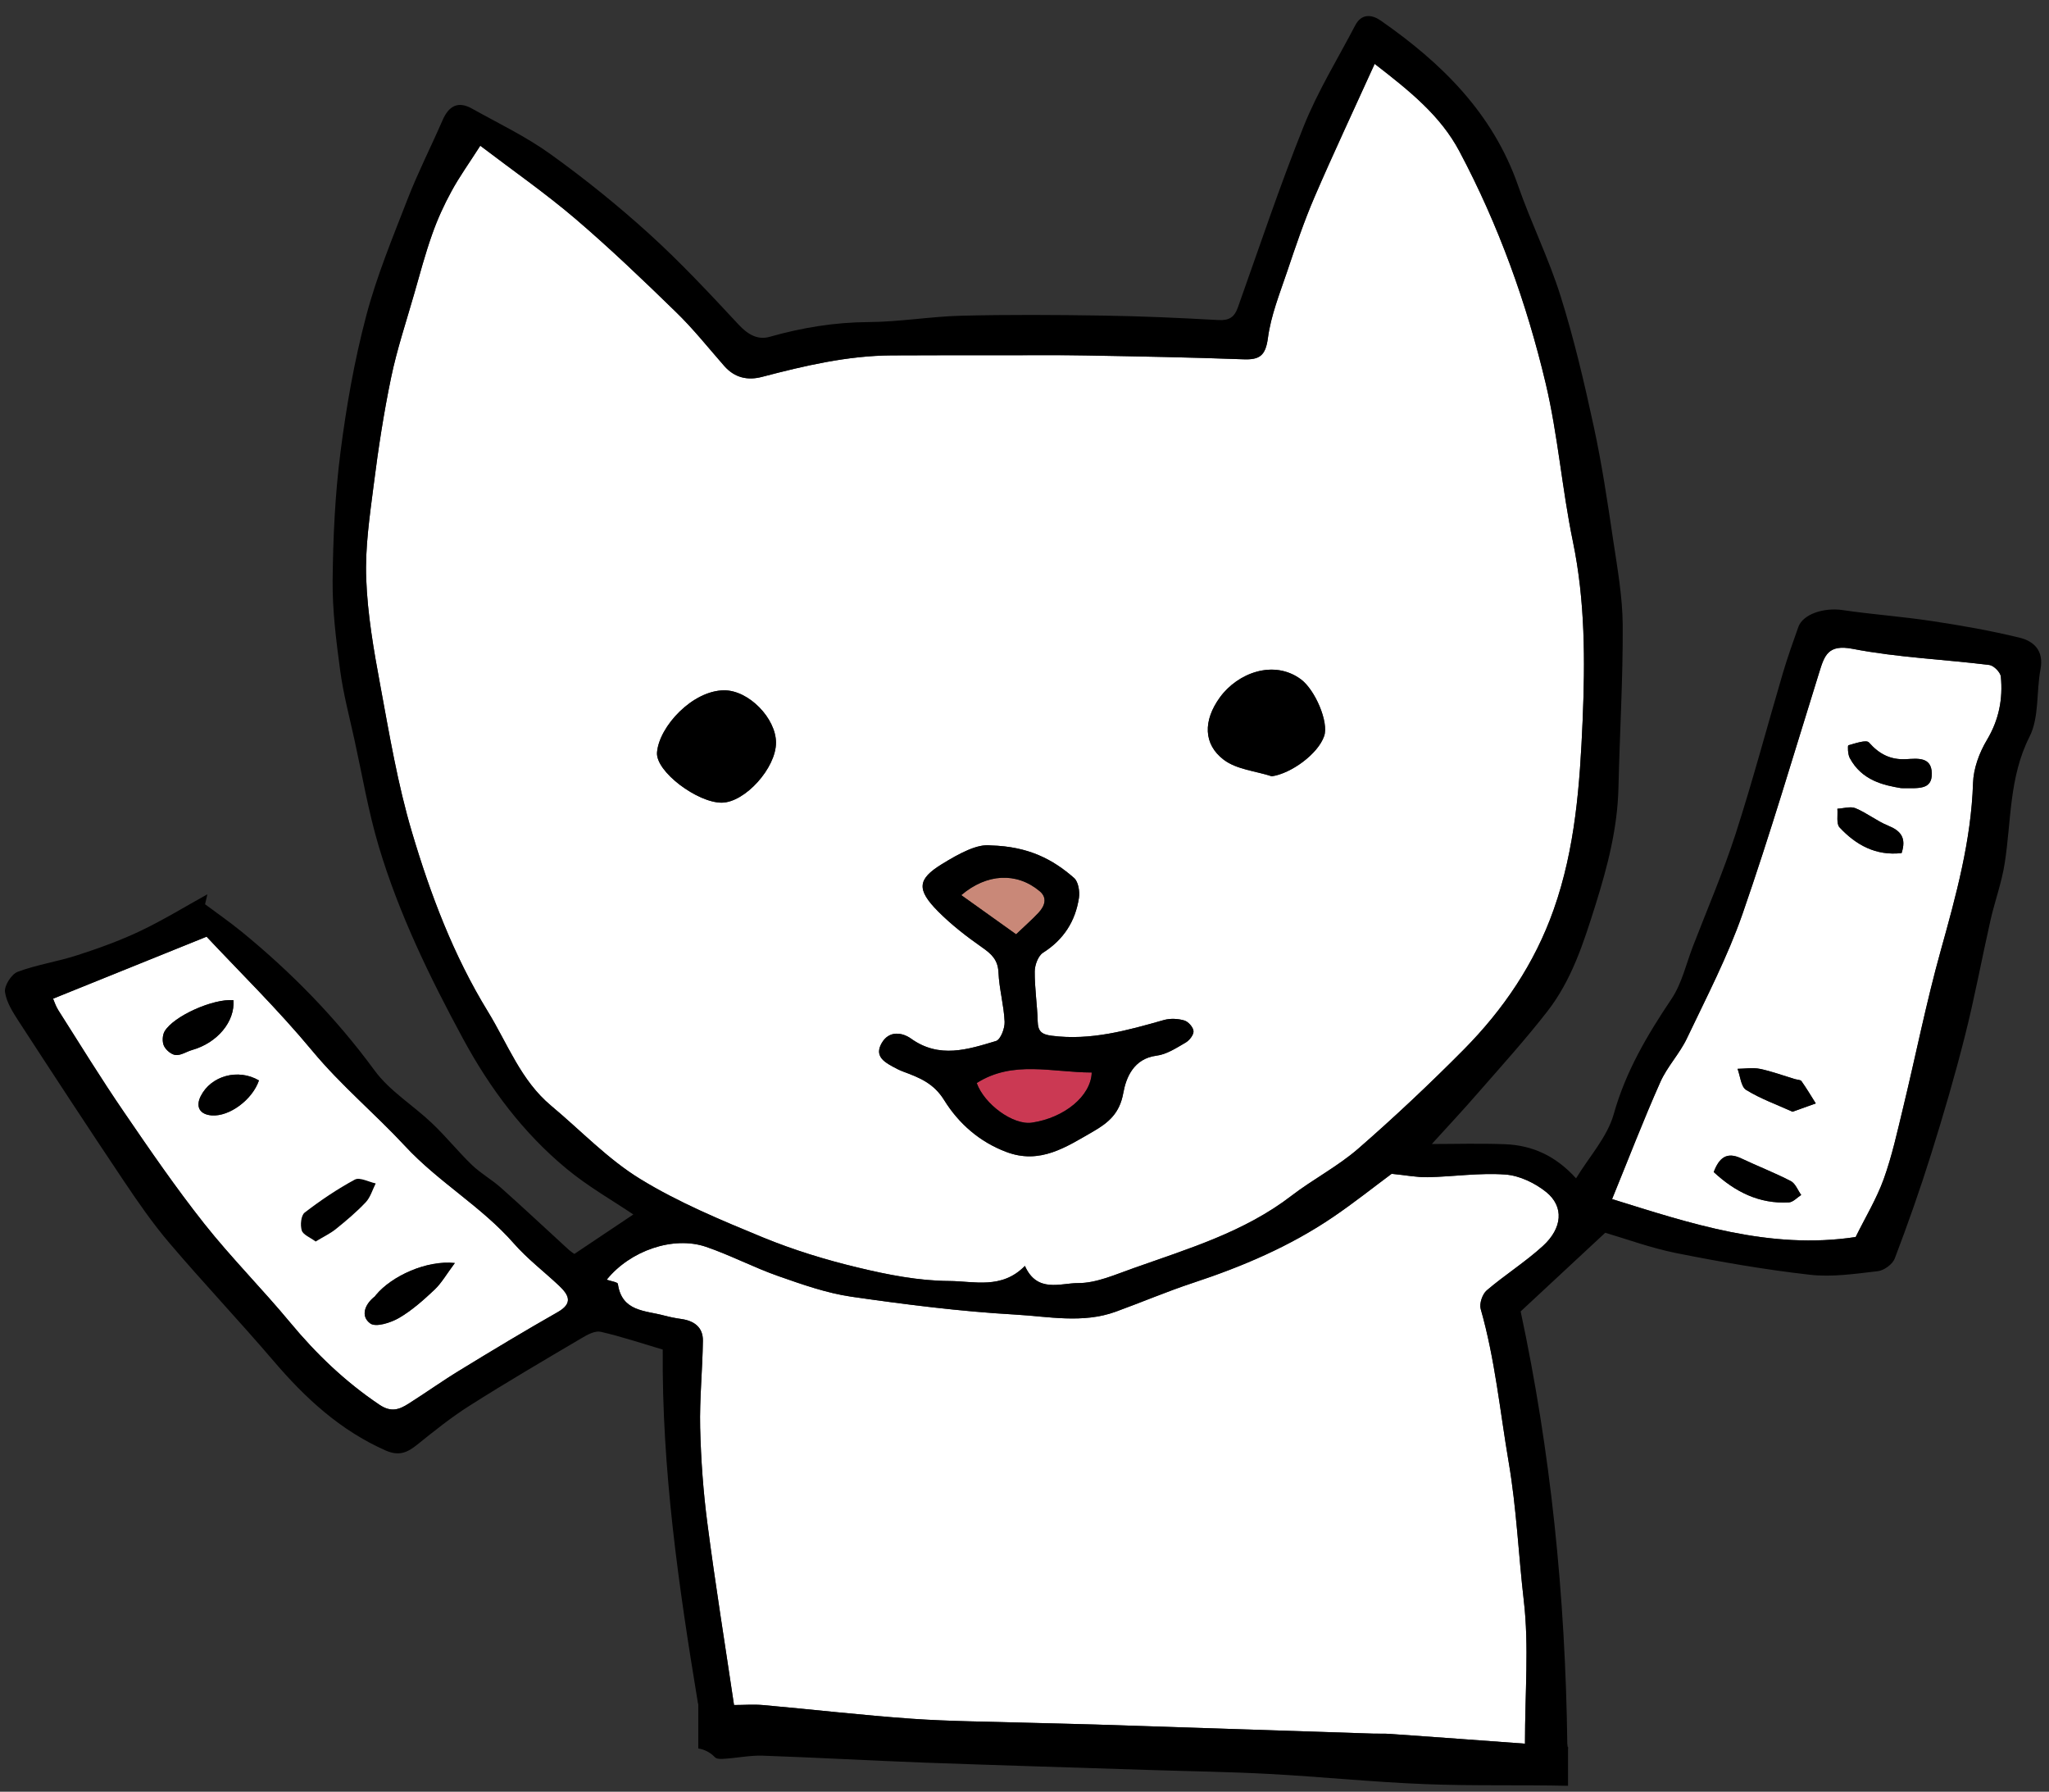 <?xml version="1.0" encoding="utf-8"?>
<!-- Generator: Adobe Illustrator 16.0.3, SVG Export Plug-In . SVG Version: 6.00 Build 0)  -->
<!DOCTYPE svg PUBLIC "-//W3C//DTD SVG 1.1//EN" "http://www.w3.org/Graphics/SVG/1.1/DTD/svg11.dtd">
<svg version="1.1" id="レイヤー_1" xmlns:x="http://ns.adobe.com/Extensibility/1.0/" xmlns:i="http://ns.adobe.com/AdobeIllustrator/10.0/" xmlns:graph="http://ns.adobe.com/Graphs/1.0/"
	 xmlns="http://www.w3.org/2000/svg" xmlns:xlink="http://www.w3.org/1999/xlink" xmlns:a="http://ns.adobe.com/AdobeSVGViewerExtensions/3.0/"
	 x="0px" y="0px" width="283.667px" height="248px" viewBox="0 0 283.667 248" enable-background="new 0 0 283.667 248"
	 xml:space="preserve">
<rect x="0" y="0" width="283.667" height="248" fill="#333333" stroke="none"/>
<g id="XMLID_2_">
	<g>
		<path fill="#CB3953" d="M135.22,149.91c5-3.19,10.431-1.47,15.92-1.46c-0.1,3.26-3.8,6.28-8.279,6.94
			C140.28,155.77,136.29,152.87,135.22,149.91z"/>
		<path d="M49.12,163.27c0.68-0.369,1.92,0.32,2.9,0.53c-0.45,0.88-0.73,1.92-1.38,2.61c-1.27,1.35-2.71,2.56-4.16,3.729
			c-0.79,0.63-1.74,1.07-2.78,1.71c-0.78-0.58-1.75-0.939-1.93-1.54c-0.23-0.75-0.1-2.079,0.4-2.47
			C44.37,166.15,46.69,164.58,49.12,163.27z"/>
		<path fill="#FFFFFF" d="M237.25,162.23c2.95,2.729,6.29,4.43,10.4,4.199c0.59-0.029,1.14-0.67,1.71-1.029
			c-0.471-0.65-0.801-1.591-1.44-1.92c-2.24-1.16-4.6-2.07-6.88-3.15C239.04,159.39,238,160.26,237.25,162.23z M241.74,150.86
			c2.01,1.24,4.29,2.05,6.42,3.02c1.33-0.48,2.28-0.82,3.22-1.15c-0.649-1.04-1.28-2.09-1.979-3.08c-0.15-0.21-0.61-0.19-0.92-0.29
			c-1.601-0.48-3.19-1.07-4.82-1.41c-1-0.21-2.07-0.02-3.11-0.01C240.93,148.95,241.02,150.42,241.74,150.86z M256.08,104.91
			c1.67,3.13,4.71,3.78,7.11,4.18c2.319-0.01,4.3,0.32,4.25-2.05c-0.04-2.33-2.021-2.04-3.57-1.96c-2.14,0.11-3.71-0.7-5.13-2.31
			c-0.36-0.42-1.9,0.13-2.851,0.39C255.78,103.19,255.81,104.41,256.08,104.91z M254.67,114.52c2.271,2.44,5.021,3.96,8.59,3.56
			c0.7-2.14-0.14-3.1-1.87-3.8c-1.569-0.64-2.939-1.76-4.51-2.41c-0.7-0.29-1.67,0.03-2.51,0.07
			C254.45,112.82,254.2,114.01,254.67,114.52z M277,93.65c0.3,3.09-0.26,5.98-1.92,8.76c-1.061,1.77-1.87,3.96-1.93,5.99
			c-0.261,7.99-2.351,15.55-4.471,23.17c-2,7.16-3.449,14.48-5.199,21.71c-0.811,3.34-1.54,6.71-2.7,9.93
			c-1,2.76-2.561,5.33-3.88,8.01c-11.92,1.82-23.011-1.92-33.721-5.25c2.25-5.5,4.32-10.9,6.67-16.18c0.95-2.15,2.69-3.95,3.7-6.09
			c2.7-5.67,5.63-11.3,7.69-17.21c3.83-11.03,7.13-22.25,10.609-33.4c0.73-2.35,1.21-3.95,4.65-3.28c6.21,1.2,12.6,1.45,18.9,2.23
			C276.02,92.12,276.94,93.05,277,93.65z"/>
		<path fill="#FFFFFF" d="M43.7,171.85c1.04-0.64,1.99-1.08,2.78-1.71c1.45-1.17,2.89-2.38,4.16-3.729
			c0.65-0.69,0.93-1.73,1.38-2.61c-0.98-0.21-2.22-0.899-2.9-0.53c-2.43,1.311-4.75,2.881-6.95,4.57c-0.5,0.391-0.63,1.72-0.4,2.47
			C41.95,170.91,42.92,171.27,43.7,171.85z M24.32,146.03c0.74,0.07,1.51-0.48,2.29-0.7c3.45-0.98,5.93-3.89,5.71-6.89
			c-2.82-0.24-8.28,2.2-9.53,4.31c-0.31,0.53-0.35,1.47-0.09,2.02C22.97,145.34,23.73,145.98,24.32,146.03z M51.27,183.19
			c0.77,0.55,2.82-0.101,3.96-0.761c1.8-1.05,3.4-2.479,4.93-3.92c0.97-0.92,1.65-2.14,2.81-3.689c-3.91-0.42-8.74,1.8-10.92,4.42
			c-0.06,0.06-0.09,0.149-0.15,0.2C50.5,180.52,49.87,182.18,51.27,183.19z M56.07,158.62c4.64,5.01,10.58,8.37,15.05,13.47
			c1.88,2.15,4.2,3.91,6.29,5.88c1.31,1.25,1.98,2.4-0.19,3.641c-4.54,2.58-9.01,5.27-13.47,8c-2.44,1.479-4.77,3.149-7.19,4.68
			c-1.27,0.81-2.4,1.24-4.01,0.16c-4.74-3.181-8.76-7.03-12.39-11.41c-3.85-4.64-8.14-8.94-11.88-13.66
			c-3.94-4.979-7.54-10.22-11.12-15.46c-3.16-4.61-6.09-9.38-9.09-14.1c-0.38-0.61-0.6-1.32-0.72-1.59
			c7.03-2.84,13.78-5.56,21.25-8.58c4.51,4.82,9.88,10.07,14.65,15.82C47.2,150.23,51.93,154.16,56.07,158.62z M35.85,149.55
			c-2.87-1.69-6.65-0.66-8.07,2.19c-0.73,1.48-0.11,2.53,1.55,2.65C31.78,154.56,34.94,152.21,35.85,149.55z"/>
		<path d="M263.87,105.08c1.55-0.08,3.53-0.37,3.57,1.96c0.05,2.37-1.931,2.04-4.25,2.05c-2.4-0.4-5.44-1.05-7.11-4.18
			c-0.271-0.5-0.3-1.72-0.19-1.75c0.95-0.26,2.49-0.81,2.851-0.39C260.16,104.38,261.73,105.19,263.87,105.08z"/>
		<path d="M27.78,151.74c1.42-2.85,5.2-3.88,8.07-2.19c-0.91,2.66-4.07,5.01-6.52,4.84C27.67,154.27,27.05,153.22,27.78,151.74z"/>
		<path fill="#FFFFFF" d="M140.48,181.95c4.63,0.26,9.399,1.28,14-0.4c3.579-1.3,7.09-2.8,10.699-3.99
			c6.84-2.26,13.42-5.06,19.391-9.119c2.93-1.99,5.699-4.2,8.09-5.971c1.96,0.19,3.49,0.5,5,0.471c3.58-0.08,7.189-0.631,10.74-0.37
			c1.96,0.14,4.119,1.18,5.68,2.439c2.47,2.021,2.229,4.99-0.5,7.471c-2.43,2.21-5.25,3.989-7.76,6.13
			c-0.601,0.52-1.04,1.83-0.83,2.569c1.99,6.971,2.67,14.15,3.88,21.24c1.09,6.38,1.35,12.79,2.09,19.15
			c0.73,6.27,0.16,12.68,0.16,19.779c-6.101-0.449-12.38-0.909-18.66-1.35c-0.75-0.06-1.51-0.02-2.27-0.04
			c-12.83-0.42-25.671-0.85-38.5-1.26c-3.2-0.101-6.4-0.16-9.591-0.25c-5.279-0.16-10.58-0.181-15.85-0.55
			c-6.87-0.48-13.71-1.28-20.57-1.891c-1.33-0.12-2.69-0.01-4.06-0.01c-1.26-8.49-2.6-16.77-3.68-25.09
			c-0.58-4.41-0.9-8.87-1.01-13.32c-0.09-4,0.33-8,0.38-12.01c0.03-1.85-1.2-2.76-2.98-3.01c-0.8-0.11-1.6-0.271-2.39-0.48
			c-2.63-0.71-5.86-0.53-6.4-4.38c-0.04-0.25-0.98-0.38-1.55-0.58c3.25-4.03,9.23-6.1,13.76-4.55c3.41,1.17,6.63,2.87,10.03,4.06
			c3.29,1.15,6.65,2.341,10.08,2.841C125.36,180.56,132.91,181.52,140.48,181.95z"/>
		<path fill="#FFFFFF" d="M90.96,104.14c-0.22,2.65,5.62,6.99,8.97,6.96c3.2-0.03,7.51-4.79,7.5-8.31c0-3.35-3.76-7.26-7.19-7.24
			C95.86,95.58,91.25,100.56,90.96,104.14z M169.43,105.17c1.78,1.34,4.4,1.55,6.641,2.28c2.67-0.38,6.399-3.09,7.25-5.57
			c0.66-1.92-1.25-6.4-3.23-7.86c-3.77-2.77-8.75-0.87-11.2,2.5C166.55,99.74,166.58,103.02,169.43,105.17z M190.31,8.84
			c4.91,3.79,9.131,7.2,11.73,12.1c5.41,10.18,9.3,20.97,11.95,32.14c1.7,7.18,2.26,14.62,3.76,21.85
			c1.71,8.24,1.7,16.56,1.35,24.84c-0.38,8.82-1.01,17.67-4.01,26.14c-2.63,7.45-6.95,13.81-12.439,19.36
			c-4.7,4.74-9.57,9.33-14.601,13.71c-2.84,2.47-6.27,4.24-9.27,6.54c-6.53,5.021-14.28,7.32-21.851,10.011
			c-2.52,0.88-5.13,2.08-7.689,2.069c-2.42-0.01-5.66,1.42-7.351-2.38c-3.199,3.28-7.06,2.11-10.449,2.09
			c-4.23-0.02-8.521-0.859-12.661-1.859c-4.48-1.07-8.94-2.44-13.2-4.19c-5.79-2.39-11.65-4.819-16.96-8.08
			c-4.49-2.75-8.23-6.72-12.32-10.13c-4.2-3.5-6.02-8.58-8.77-13.06c-4.75-7.75-7.94-16.19-10.5-24.81
			c-1.98-6.65-3.13-13.56-4.4-20.41c-0.9-4.84-1.75-9.75-1.93-14.65c-0.17-4.33,0.49-8.72,1.04-13.04
			c0.63-4.97,1.39-9.94,2.41-14.84c0.81-3.9,2.09-7.71,3.19-11.56c0.79-2.76,1.53-5.55,2.49-8.25c0.72-2.05,1.63-4.05,2.67-5.95
			c1.07-1.98,2.4-3.82,3.99-6.31c4.45,3.39,8.96,6.53,13.12,10.07c4.81,4.11,9.4,8.5,13.94,12.92c2.41,2.33,4.51,4.98,6.73,7.51
			c1.43,1.62,3.22,2.02,5.23,1.49c5.88-1.54,11.8-2.93,17.93-2.97c5.25-0.03,10.5-0.02,15.75-0.02c3.71,0,7.43-0.04,11.14,0.03
			c7.26,0.13,14.53,0.26,21.79,0.53c2.26,0.09,3.08-0.49,3.41-2.93c0.41-3.12,1.63-6.15,2.649-9.17
			c1.17-3.48,2.351-6.98,3.801-10.35C184.59,21.23,187.4,15.26,190.31,8.84z M139.3,159.44c4.69,1.78,8.3-0.68,12.05-2.83
			c2.12-1.23,3.66-2.51,4.16-5.33c0.38-2.11,1.42-4.75,4.59-5.16c1.4-0.17,2.74-1.06,4.021-1.8c0.53-0.3,1.14-1.07,1.11-1.59
			c-0.03-0.54-0.721-1.32-1.271-1.48c-0.87-0.26-1.93-0.31-2.81-0.07c-5.091,1.45-10.15,2.88-15.561,2.18
			c-1.37-0.18-1.89-0.59-1.93-1.97c-0.061-2.31-0.43-4.63-0.41-6.94c0.01-0.88,0.47-2.15,1.15-2.58c2.85-1.81,4.479-4.35,4.97-7.59
			c0.13-0.89-0.08-2.24-0.68-2.76c-2.931-2.57-6.29-4.35-11.511-4.5c-1.87-0.25-4.35,1.09-6.819,2.61
			c-3.331,2.06-3.51,3.48-0.48,6.53c1.83,1.84,3.92,3.46,6.05,4.95c1.311,0.91,2.221,1.72,2.301,3.49c0.1,2.29,0.75,4.54,0.85,6.83
			c0.04,0.9-0.561,2.47-1.19,2.66c-3.899,1.17-7.85,2.48-11.78-0.34c-1.15-0.82-3.02-1.19-4.06,0.65c-0.97,1.71,0.24,2.52,1.51,3.22
			c0.49,0.27,1,0.53,1.52,0.72c2.21,0.82,4.19,1.6,5.63,3.93C132.7,155.48,135.58,158.04,139.3,159.44z"/>
		<path d="M32.32,138.44c0.22,3-2.26,5.91-5.71,6.89c-0.78,0.22-1.55,0.77-2.29,0.7c-0.59-0.05-1.35-0.69-1.62-1.26
			c-0.26-0.55-0.22-1.49,0.09-2.02C24.04,140.64,29.5,138.2,32.32,138.44z"/>
		<path d="M261.39,114.28c1.73,0.7,2.57,1.66,1.87,3.8c-3.569,0.4-6.319-1.12-8.59-3.56c-0.47-0.51-0.22-1.7-0.3-2.58
			c0.84-0.04,1.81-0.36,2.51-0.07C258.45,112.52,259.82,113.64,261.39,114.28z"/>
		<path d="M52.05,179.24c2.18-2.62,7.01-4.84,10.92-4.42c-1.16,1.55-1.84,2.77-2.81,3.689c-1.53,1.44-3.13,2.87-4.93,3.92
			c-1.14,0.66-3.19,1.311-3.96,0.761c-1.4-1.011-0.77-2.671,0.63-3.75C51.96,179.39,51.99,179.3,52.05,179.24z"/>
		<path d="M107.43,102.79c0.01,3.52-4.3,8.28-7.5,8.31c-3.35,0.03-9.19-4.31-8.97-6.96c0.29-3.58,4.9-8.56,9.28-8.59
			C103.67,95.53,107.43,99.44,107.43,102.79z"/>
		<path d="M168.89,96.52c2.45-3.37,7.431-5.27,11.2-2.5c1.98,1.46,3.891,5.94,3.23,7.86c-0.851,2.48-4.58,5.19-7.25,5.57
			c-2.24-0.73-4.86-0.94-6.641-2.28C166.58,103.02,166.55,99.74,168.89,96.52z"/>
		<path fill="#C98878" d="M143.92,123.34c1.13,0.93,0.71,2.08-0.14,2.99c-0.94,1-1.98,1.91-3.11,2.99c-2.51-1.8-5.04-3.6-7.59-5.42
			C136.58,120.91,140.73,120.68,143.92,123.34z"/>
		<path d="M143.78,126.33c0.85-0.91,1.27-2.06,0.14-2.99c-3.189-2.66-7.34-2.43-10.84,0.56c2.55,1.82,5.08,3.62,7.59,5.42
			C141.8,128.24,142.84,127.33,143.78,126.33z M137.18,117.02c5.221,0.15,8.58,1.93,11.511,4.5c0.6,0.52,0.81,1.87,0.68,2.76
			c-0.49,3.24-2.12,5.78-4.97,7.59c-0.681,0.43-1.141,1.7-1.15,2.58c-0.02,2.31,0.35,4.63,0.41,6.94c0.04,1.38,0.56,1.79,1.93,1.97
			c5.41,0.7,10.47-0.73,15.561-2.18c0.88-0.24,1.939-0.19,2.81,0.07c0.55,0.16,1.24,0.94,1.271,1.48c0.029,0.52-0.58,1.29-1.11,1.59
			c-1.28,0.74-2.62,1.63-4.021,1.8c-3.17,0.41-4.21,3.05-4.59,5.16c-0.5,2.82-2.04,4.1-4.16,5.33c-3.75,2.15-7.359,4.61-12.05,2.83
			c-3.72-1.4-6.6-3.96-8.59-7.17c-1.44-2.33-3.42-3.11-5.63-3.93c-0.52-0.19-1.03-0.45-1.52-0.72c-1.27-0.7-2.48-1.51-1.51-3.22
			c1.04-1.84,2.91-1.47,4.06-0.65c3.93,2.82,7.88,1.51,11.78,0.34c0.63-0.19,1.23-1.76,1.19-2.66c-0.1-2.29-0.75-4.54-0.85-6.83
			c-0.08-1.77-0.99-2.58-2.301-3.49c-2.13-1.49-4.22-3.11-6.05-4.95c-3.03-3.05-2.85-4.47,0.48-6.53
			C132.83,118.11,135.31,116.77,137.18,117.02z M142.86,155.39c4.479-0.66,8.18-3.68,8.279-6.94c-5.489-0.01-10.92-1.73-15.92,1.46
			C136.29,152.87,140.28,155.77,142.86,155.39z"/>
		<path d="M237.25,162.23c0.75-1.971,1.79-2.84,3.79-1.9c2.28,1.08,4.64,1.99,6.88,3.15c0.64,0.329,0.97,1.27,1.44,1.92
			c-0.57,0.359-1.12,1-1.71,1.029C243.54,166.66,240.2,164.96,237.25,162.23z"/>
		<path d="M243.66,147.95c1.63,0.34,3.22,0.93,4.82,1.41c0.31,0.1,0.77,0.08,0.92,0.29c0.699,0.99,1.33,2.04,1.979,3.08
			c-0.939,0.33-1.89,0.67-3.22,1.15c-2.13-0.97-4.41-1.78-6.42-3.02c-0.721-0.44-0.811-1.91-1.19-2.92
			C241.59,147.93,242.66,147.74,243.66,147.95z"/>
		<path d="M223.18,165.97c10.71,3.33,21.801,7.07,33.721,5.25c1.319-2.68,2.88-5.25,3.88-8.01c1.16-3.22,1.89-6.59,2.7-9.93
			c1.75-7.23,3.199-14.55,5.199-21.71c2.12-7.62,4.21-15.18,4.471-23.17c0.06-2.03,0.869-4.22,1.93-5.99
			c1.66-2.78,2.22-5.67,1.92-8.76c-0.06-0.6-0.98-1.53-1.6-1.61c-6.301-0.78-12.69-1.03-18.9-2.23c-3.44-0.67-3.92,0.93-4.65,3.28
			c-3.479,11.15-6.779,22.37-10.609,33.4c-2.061,5.91-4.99,11.54-7.69,17.21c-1.01,2.14-2.75,3.94-3.7,6.09
			C227.5,155.07,225.43,160.47,223.18,165.97z M79.52,173.56c3.02-2.02,5.73-3.829,8.16-5.46c-2.86-1.93-6.28-3.869-9.27-6.35
			c-5.97-4.94-10.56-11.07-14.26-17.89c-4.64-8.57-8.9-17.31-11.7-26.66c-1.45-4.84-2.29-9.86-3.38-14.81
			c-0.7-3.2-1.55-6.38-1.98-9.61c-0.55-4.12-1.08-8.29-1.04-12.43c0.06-5.91,0.33-11.85,1.08-17.71c0.81-6.34,1.92-12.68,3.55-18.85
			c1.46-5.57,3.7-10.95,5.79-16.34c1.43-3.66,3.22-7.18,4.79-10.79c0.84-1.95,2.11-2.73,4.06-1.64c3.67,2.05,7.51,3.88,10.91,6.33
			c4.76,3.42,9.36,7.13,13.7,11.07c4.34,3.94,8.35,8.24,12.35,12.54c1.27,1.36,2.64,2.13,4.28,1.66c4.48-1.27,8.98-2.01,13.67-2.04
			c4.29-0.02,8.56-0.77,12.86-0.88c6.5-0.16,13.01-0.12,19.521-0.02c5.359,0.08,10.71,0.32,16.06,0.62c1.5,0.08,2.22-0.39,2.7-1.74
			c2.99-8.39,5.81-16.86,9.13-25.12c1.94-4.83,4.71-9.32,7.13-13.95c0.88-1.66,2.311-1.48,3.521-0.64
			c8.42,5.86,15.51,12.8,19.01,22.83c1.8,5.17,4.27,10.13,5.899,15.34c1.86,5.92,3.28,11.99,4.591,18.06
			c1.109,5.13,1.89,10.34,2.659,15.54c0.591,3.94,1.311,7.93,1.341,11.89c0.04,7.51-0.42,15.01-0.591,22.52
			c-0.13,5.6-1.5,10.86-3.17,16.2c-1.659,5.28-3.3,10.45-6.72,14.82c-3.04,3.9-6.37,7.58-9.63,11.31c-2.06,2.38-4.22,4.67-6.32,6.99
			c3.15,0,6.681-0.11,10.2,0.03c3.73,0.16,6.95,1.6,9.771,4.72c1.819-3,4.329-5.72,5.22-8.899c1.66-5.91,4.64-10.94,7.99-15.93
			c1.43-2.13,2.02-4.81,2.96-7.26c2-5.18,4.199-10.29,5.909-15.56c2.391-7.4,4.381-14.92,6.58-22.38c0.631-2.11,1.37-4.2,2.11-6.28
			c0.64-1.79,3.521-2.72,6.11-2.35c4.13,0.61,8.3,0.9,12.43,1.53c4.05,0.61,8.09,1.32,12.07,2.29c2.01,0.48,3.399,1.81,2.92,4.35
			c-0.59,3.13-0.16,6.68-1.521,9.36c-2.85,5.64-2.51,11.65-3.439,17.53c-0.41,2.65-1.36,5.22-1.96,7.85
			c-1.21,5.35-2.2,10.75-3.551,16.07c-1.38,5.47-2.97,10.9-4.659,16.28c-1.53,4.89-3.23,9.72-5.051,14.5
			c-0.3,0.79-1.479,1.649-2.34,1.75c-3.13,0.359-6.35,0.85-9.439,0.49c-6.19-0.7-12.34-1.771-18.45-2.99
			c-3.58-0.72-7.05-2-9.85-2.82c-4.101,3.82-7.79,7.25-11.711,10.89c4.12,19.221,6.2,39.181,6.461,59.95c0.01,0,0.029,0,0.039,0
			c-0.039,0.141-0.02,0.29,0.091,0.431c-0.021,0.05-0.03,0.109-0.03,0.18v5.1c-6.57-0.149-13.16,0.03-19.72-0.229
			c-7.221-0.28-14.41-1.021-21.62-1.41c-5.521-0.3-11.061-0.37-16.58-0.55c-10.41-0.34-20.82-0.641-31.23-1.021
			c-7.44-0.279-14.88-0.7-22.33-0.96c-1.72-0.06-3.46,0.3-5.19,0.42c-0.48,0.04-1.17,0.08-1.43-0.199
			c-0.71-0.73-1.49-1.08-2.31-1.221v-6.05c0-0.09-0.02-0.17-0.05-0.229c-2.68-16.23-5.01-32.37-4.87-48.931
			c-2.81-0.83-5.67-1.79-8.58-2.46c-0.77-0.18-1.83,0.38-2.61,0.851c-5.22,3.079-10.45,6.14-15.57,9.39
			c-2.53,1.6-4.89,3.5-7.23,5.38c-1.38,1.11-2.52,1.62-4.39,0.8c-6.29-2.79-11.12-7.25-15.51-12.399
			c-4.71-5.511-9.7-10.78-14.4-16.301c-2.32-2.72-4.37-5.689-6.36-8.659c-4.88-7.271-9.67-14.601-14.44-21.93
			c-0.84-1.3-1.77-2.72-1.97-4.17c-0.12-0.87,0.9-2.47,1.76-2.79c2.67-1,5.55-1.41,8.26-2.3c2.95-0.95,5.88-2.01,8.67-3.33
			c3.2-1.52,6.23-3.38,9.33-5.1c-0.11,0.46-0.21,0.92-0.32,1.38c1.68,1.25,3.4,2.45,5.03,3.77c6.93,5.66,13.12,11.98,18.44,19.24
			c2.09,2.85,5.35,4.82,7.96,7.31c1.93,1.83,3.6,3.92,5.51,5.76c1.24,1.189,2.79,2.05,4.07,3.2c3.16,2.81,6.24,5.71,9.36,8.56
			C79.08,173.28,79.43,173.51,79.52,173.56z M91.94,182.09c0.79,0.21,1.59,0.37,2.39,0.48c1.78,0.25,3.01,1.16,2.98,3.01
			c-0.05,4.01-0.47,8.01-0.38,12.01c0.11,4.45,0.43,8.91,1.01,13.32c1.08,8.32,2.42,16.6,3.68,25.09c1.37,0,2.73-0.11,4.06,0.01
			c6.86,0.61,13.7,1.41,20.57,1.891c5.27,0.369,10.57,0.39,15.85,0.55c3.19,0.09,6.391,0.149,9.591,0.25
			c12.829,0.41,25.67,0.84,38.5,1.26c0.76,0.021,1.52-0.02,2.27,0.04c6.28,0.44,12.56,0.9,18.66,1.35c0-7.1,0.57-13.51-0.16-19.779
			c-0.74-6.36-1-12.771-2.09-19.15c-1.21-7.09-1.89-14.27-3.88-21.24c-0.21-0.739,0.229-2.05,0.83-2.569
			c2.51-2.141,5.33-3.92,7.76-6.13c2.729-2.48,2.97-5.45,0.5-7.471c-1.561-1.26-3.72-2.3-5.68-2.439
			c-3.551-0.261-7.16,0.29-10.74,0.37c-1.51,0.029-3.04-0.28-5-0.471c-2.391,1.771-5.16,3.98-8.09,5.971
			c-5.971,4.06-12.551,6.859-19.391,9.119c-3.609,1.19-7.12,2.69-10.699,3.99c-4.601,1.681-9.37,0.66-14,0.4
			c-7.57-0.431-15.121-1.391-22.621-2.47c-3.43-0.5-6.79-1.69-10.08-2.841c-3.4-1.189-6.62-2.89-10.03-4.06
			c-4.53-1.55-10.51,0.52-13.76,4.55c0.57,0.2,1.51,0.33,1.55,0.58C86.08,181.56,89.31,181.38,91.94,182.09z M7.35,138.23
			c0.12,0.27,0.34,0.98,0.72,1.59c3,4.72,5.93,9.49,9.09,14.1c3.58,5.24,7.18,10.48,11.12,15.46c3.74,4.72,8.03,9.021,11.88,13.66
			c3.63,4.38,7.65,8.229,12.39,11.41c1.61,1.08,2.74,0.649,4.01-0.16c2.42-1.53,4.75-3.2,7.19-4.68c4.46-2.73,8.93-5.42,13.47-8
			c2.17-1.24,1.5-2.391,0.19-3.641c-2.09-1.97-4.41-3.729-6.29-5.88c-4.47-5.1-10.41-8.46-15.05-13.47
			c-4.14-4.46-8.87-8.39-12.82-13.15c-4.77-5.75-10.14-11-14.65-15.82C21.13,132.67,14.38,135.39,7.35,138.23z M67.53,139.99
			c2.75,4.48,4.57,9.56,8.77,13.06c4.09,3.41,7.83,7.38,12.32,10.13c5.31,3.261,11.17,5.69,16.96,8.08
			c4.26,1.75,8.72,3.12,13.2,4.19c4.14,1,8.43,1.84,12.661,1.859c3.39,0.021,7.25,1.19,10.449-2.09c1.69,3.8,4.931,2.37,7.351,2.38
			c2.56,0.011,5.17-1.189,7.689-2.069c7.57-2.69,15.32-4.99,21.851-10.011c3-2.3,6.43-4.069,9.27-6.54
			c5.03-4.38,9.9-8.97,14.601-13.71c5.489-5.55,9.81-11.91,12.439-19.36c3-8.47,3.63-17.32,4.01-26.14
			c0.351-8.28,0.36-16.6-1.35-24.84c-1.5-7.23-2.06-14.67-3.76-21.85c-2.65-11.17-6.54-21.96-11.95-32.14
			c-2.6-4.9-6.82-8.31-11.73-12.1c-2.909,6.42-5.72,12.39-8.329,18.44c-1.45,3.37-2.631,6.87-3.801,10.35
			c-1.02,3.02-2.239,6.05-2.649,9.17c-0.33,2.44-1.15,3.02-3.41,2.93c-7.26-0.27-14.53-0.4-21.79-0.53
			c-3.71-0.07-7.43-0.03-11.14-0.03c-5.25,0-10.5-0.01-15.75,0.02c-6.13,0.04-12.05,1.43-17.93,2.97c-2.01,0.53-3.8,0.13-5.23-1.49
			c-2.22-2.53-4.32-5.18-6.73-7.51c-4.54-4.42-9.13-8.81-13.94-12.92c-4.16-3.54-8.67-6.68-13.12-10.07
			c-1.59,2.49-2.92,4.33-3.99,6.31c-1.04,1.9-1.95,3.9-2.67,5.95c-0.96,2.7-1.7,5.49-2.49,8.25c-1.1,3.85-2.38,7.66-3.19,11.56
			c-1.02,4.9-1.78,9.87-2.41,14.84c-0.55,4.32-1.21,8.71-1.04,13.04c0.18,4.9,1.03,9.81,1.93,14.65c1.27,6.85,2.42,13.76,4.4,20.41
			C59.59,123.8,62.78,132.24,67.53,139.99z"/>
	</g>
	<g>
	</g>
</g>
<g>
</g>
<g>
</g>
<g>
</g>
<g>
</g>
<g>
</g>
<g>
</g>
</svg>
